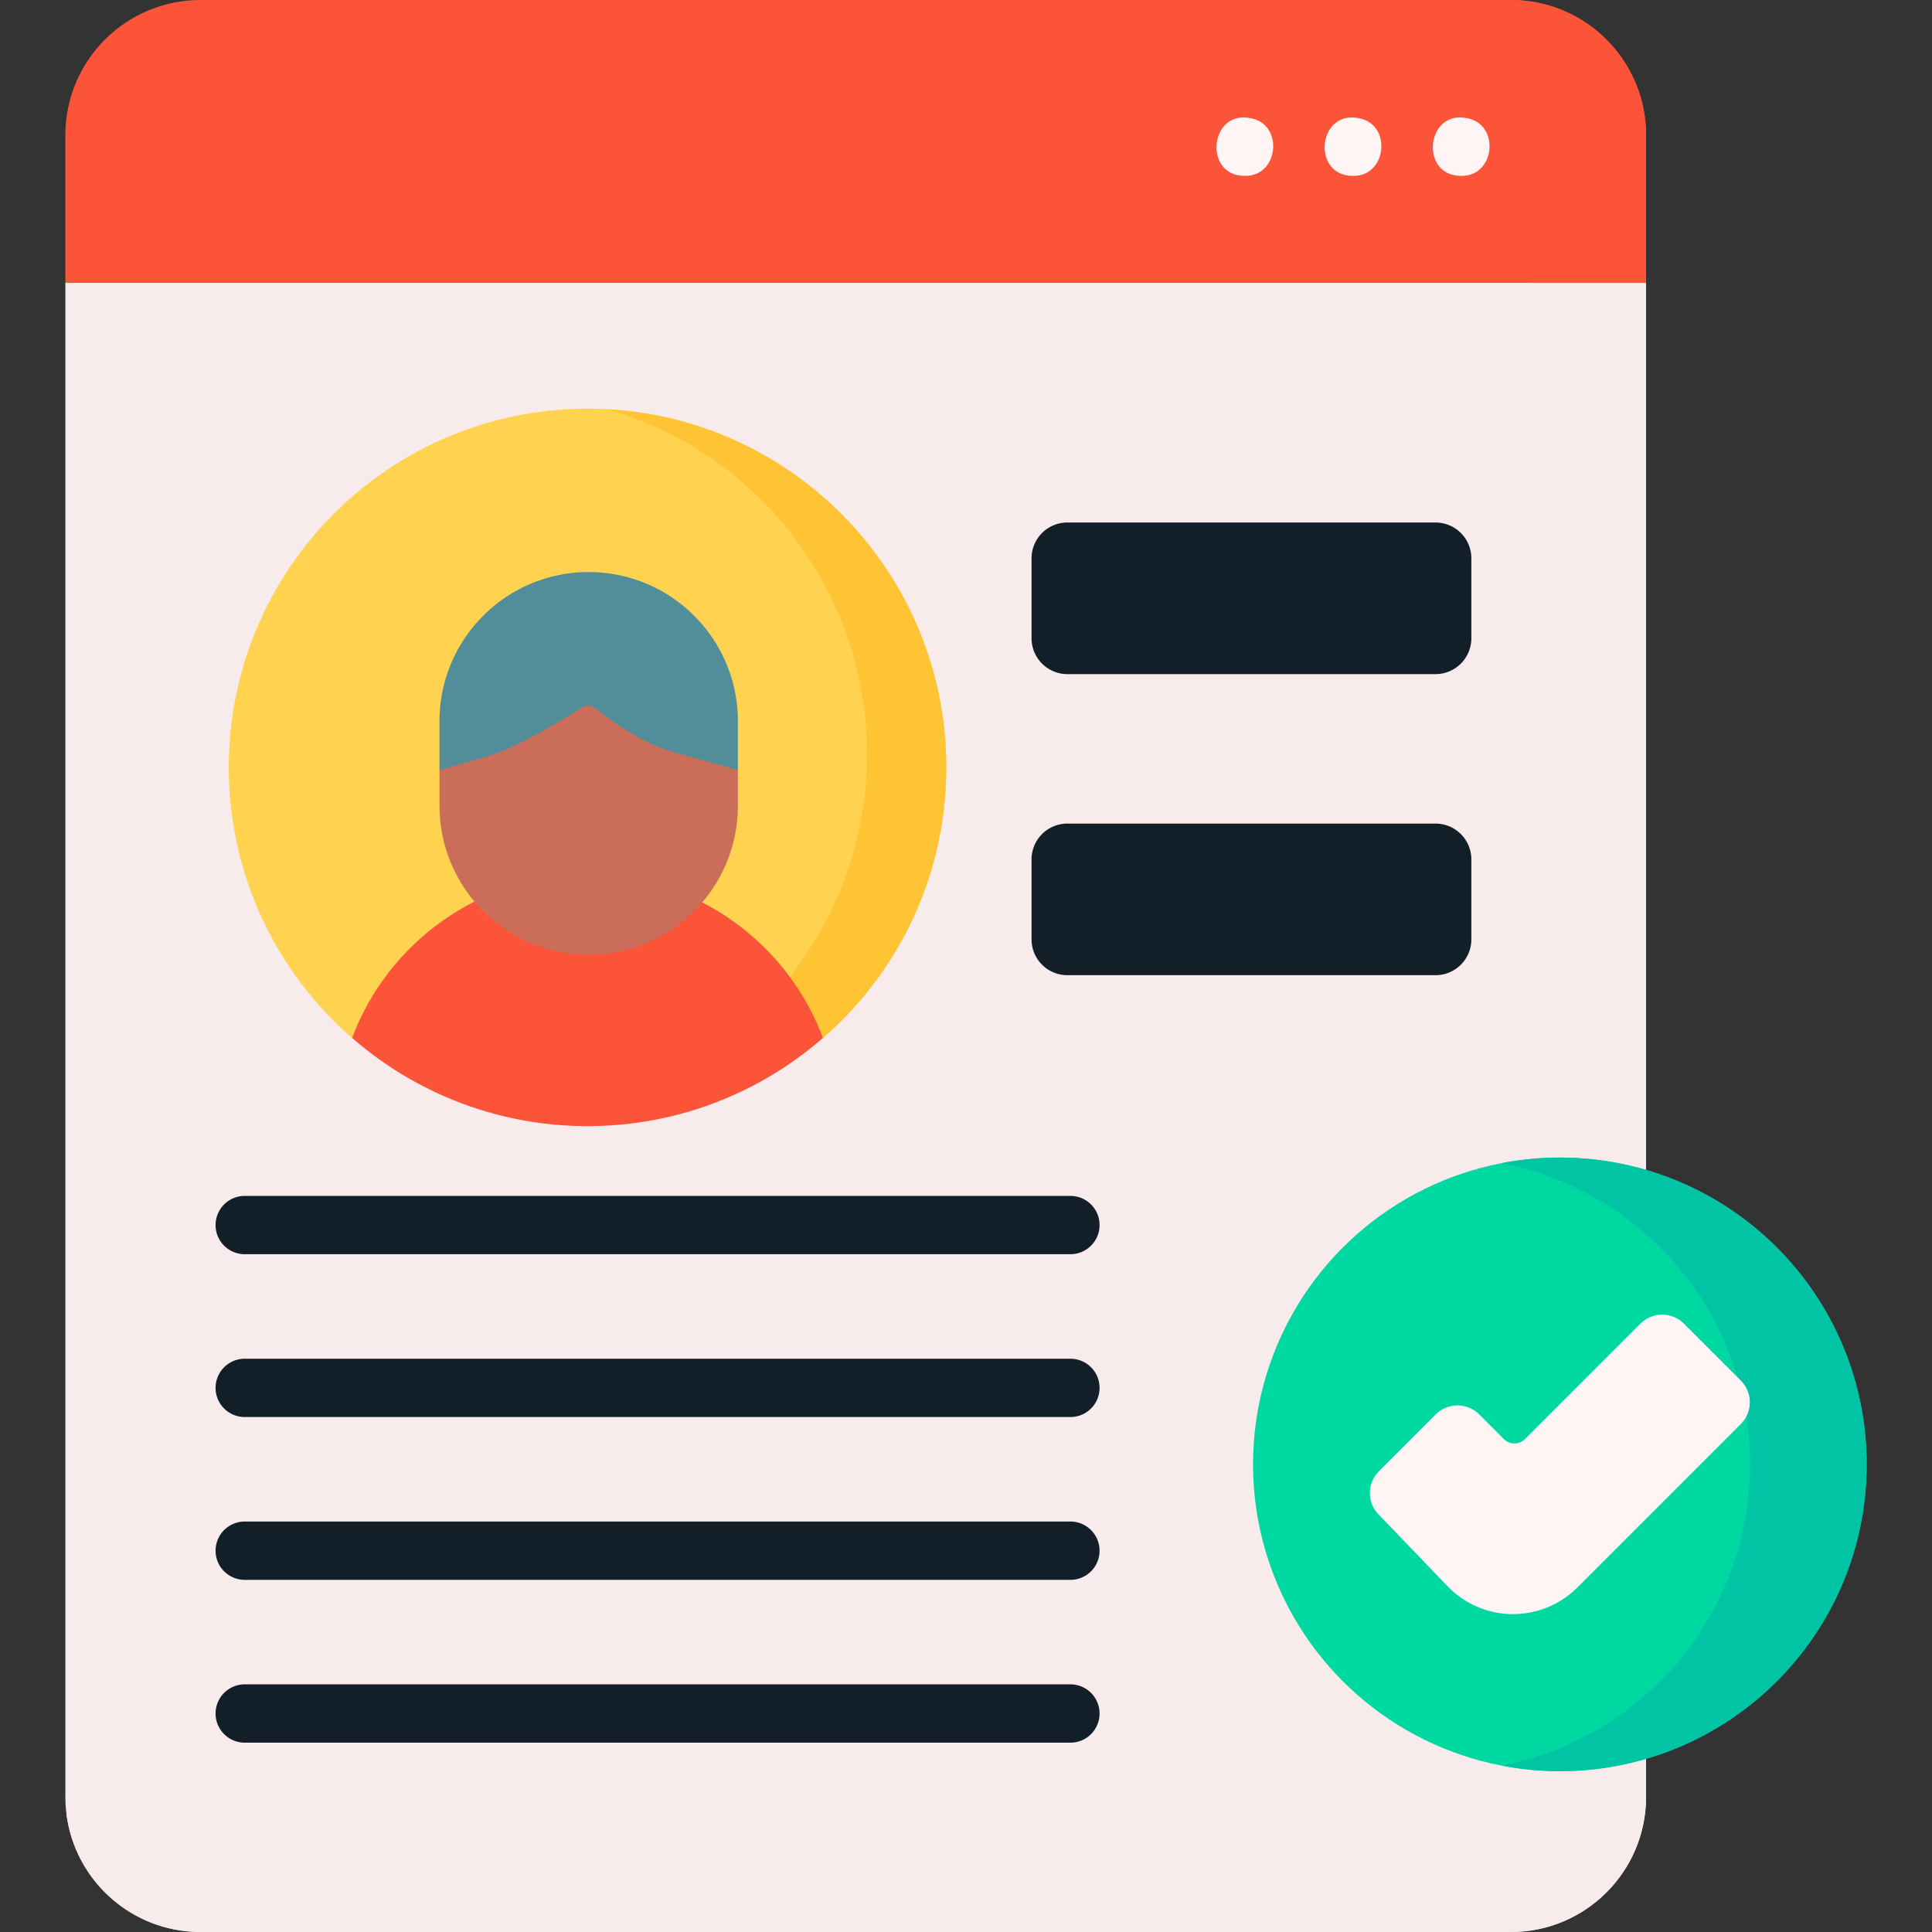 <svg xmlns="http://www.w3.org/2000/svg" version="1.1" xmlns:xlink="http://www.w3.org/1999/xlink" width="512" height="512" x="0" y="0" viewBox="0 0 512 512" style="enable-background:new 0 0 512 512" xml:space="preserve" class=""><rect x="0" y="0" width="512" height="512" fill="#333333" stroke="none"/><g><path fill="#f7ebeb" d="M17.319 74.967V476.18c0 19.782 16.037 35.819 35.82 35.819h347.267c19.783 0 35.82-16.037 35.82-35.819V74.967l-214.604-8.968z" opacity="1" data-original="#f7ebeb" class=""></path><path fill="#f7ebeb" d="M405.319 65.999v379.276c0 19.782-16.037 35.819-35.82 35.819H22.233c-1.563 0-3.099-.111-4.609-.305C19.887 498.393 34.918 512 53.138 512h347.267c19.783 0 35.82-16.037 35.82-35.819V74.967z" opacity="1" data-original="#f2e1e1" class=""></path><path fill="#fc5439" d="M436.224 74.967V35.819C436.224 16.037 420.187 0 400.405 0H53.138c-19.783 0-35.82 16.037-35.82 35.819v39.148z" opacity="1" data-original="#0094ff" class=""></path><path fill="#fc5439" d="M400.405 0H369.5c19.783 0 35.82 16.037 35.82 35.819v39.148h30.905V35.819C436.224 16.037 420.187 0 400.405 0z" opacity="1" data-original="#0083ff" class=""></path><path fill="#ffd250" d="M250.764 203.371c0 28.62-12.648 54.287-32.659 71.714l-62.095 3.562-62.713-3.562c-20.011-17.428-32.659-43.094-32.659-71.715 0-52.502 42.561-95.063 95.063-95.063s95.063 42.562 95.063 95.064z" opacity="1" data-original="#ffd250" class=""></path><path fill="#ffc433" d="M160.845 108.448c39.797 11.352 68.935 47.985 68.935 91.426 0 23.054-8.208 44.189-21.859 60.648l3.33 11.538 6.85 3.021c20.012-17.427 32.663-43.089 32.663-71.709 0-50.777-39.81-92.252-89.919-94.924z" opacity="1" data-original="#ffc433" class=""></path><path fill="#fc5439" d="M157.555 296.442c23.882 0 54.26-20.567 54.26-20.567l-2.541-17.02c-12.131-16.399-31.608-27.033-53.573-27.033-28.564 0-52.92 17.984-62.387 43.243 10.37 9.032 22.729 15.86 36.314 19.737 0 .001 18.878 1.64 27.927 1.64z" opacity="1" data-original="#00a8ff" class=""></path><path fill="#fc5439" d="M129.612 294.799a94.952 94.952 0 0 0 26.089 3.635c23.882 0 45.689-8.826 62.387-23.369a66.496 66.496 0 0 0-8.823-16.204c-17.412 21.976-44.332 36.075-74.548 36.075a95.985 95.985 0 0 1-5.105-.137z" opacity="1" data-original="#0094ff" class=""></path><path fill="#ca6e59" d="M116.469 204.083v9.414c0 21.838 17.703 39.541 39.541 39.541 21.838 0 39.541-17.703 39.541-39.541v-9.414l-39.541-26.24z" opacity="1" data-original="#ca6e59" class=""></path><path fill="#518e9a" d="M156.01 151.602c-21.838 0-39.541 17.703-39.541 39.541v12.94l12.479-3.579c8.134-2.333 21.214-10.398 25.586-13.177a2.502 2.502 0 0 1 2.876.144c7.201 5.579 13.746 9.806 21.957 12.097l16.183 4.515v-12.94c.001-21.838-17.703-39.541-39.54-39.541z" opacity="1" data-original="#518e9a" class=""></path><circle cx="413.374" cy="388.075" r="81.308" fill="#00d8a2" opacity="1" data-original="#00d8a2" class=""></circle><path fill="#00c4a4" d="M413.374 306.767c-5.286 0-10.448.522-15.453 1.485 37.512 7.22 65.855 40.204 65.855 79.823s-28.343 72.602-65.855 79.822a81.697 81.697 0 0 0 15.453 1.485c44.905 0 81.308-36.402 81.308-81.307s-36.403-81.308-81.308-81.308z" opacity="1" data-original="#00c4a4" class=""></path><path fill="#fff5f5" d="m461.331 365.855-15.074-15.074a8.147 8.147 0 0 0-11.522 0l-30.578 30.578a3.978 3.978 0 0 1-5.625 0l-6.52-6.52a8.147 8.147 0 0 0-11.522 0l-15.074 15.074a8.147 8.147 0 0 0 0 11.522l18.191 18.923a24.092 24.092 0 0 0 34.403.34l43.321-43.321a8.147 8.147 0 0 0 0-11.522z" opacity="1" data-original="#fff5f5" class=""></path><path fill="#131f28" d="M380.426 178.648h-97.558a9.5 9.5 0 0 1-9.499-9.499v-21.181a9.5 9.5 0 0 1 9.499-9.499h97.558a9.5 9.5 0 0 1 9.499 9.499v21.181a9.5 9.5 0 0 1-9.499 9.499zM380.426 258.436h-97.558a9.5 9.5 0 0 1-9.499-9.499v-21.181a9.5 9.5 0 0 1 9.499-9.499h97.558a9.5 9.5 0 0 1 9.499 9.499v21.181a9.499 9.499 0 0 1-9.499 9.499z" opacity="1" data-original="#00d1fd" class=""></path><path fill="#131f28" d="M283.671 332.381H64.856a7.726 7.726 0 1 1 0-15.452H283.67a7.726 7.726 0 0 1 .001 15.452zM283.671 375.528H64.856a7.726 7.726 0 1 1 0-15.452H283.67a7.726 7.726 0 0 1 .001 15.452zM283.671 418.675H64.856a7.726 7.726 0 1 1 0-15.452H283.67a7.726 7.726 0 0 1 .001 15.452zM283.671 461.823H64.856a7.726 7.726 0 1 1 0-15.452H283.67a7.726 7.726 0 0 1 .001 15.452z" opacity="1" data-original="#69a2b3" class=""></path><path fill="#fff5f5" d="M329.858 46.606c-11.022.042-9.295-17.495 1.505-15.299 8.948 1.549 7.573 15.52-1.505 15.299zM358.518 46.606c-11.007.013-9.304-17.464 1.515-15.299 8.948 1.553 7.561 15.529-1.515 15.299zM387.188 46.606c-11.022.039-9.293-17.492 1.505-15.299 8.949 1.551 7.575 15.52-1.505 15.299z" opacity="1" data-original="#fff5f5" class=""></path></g></svg>